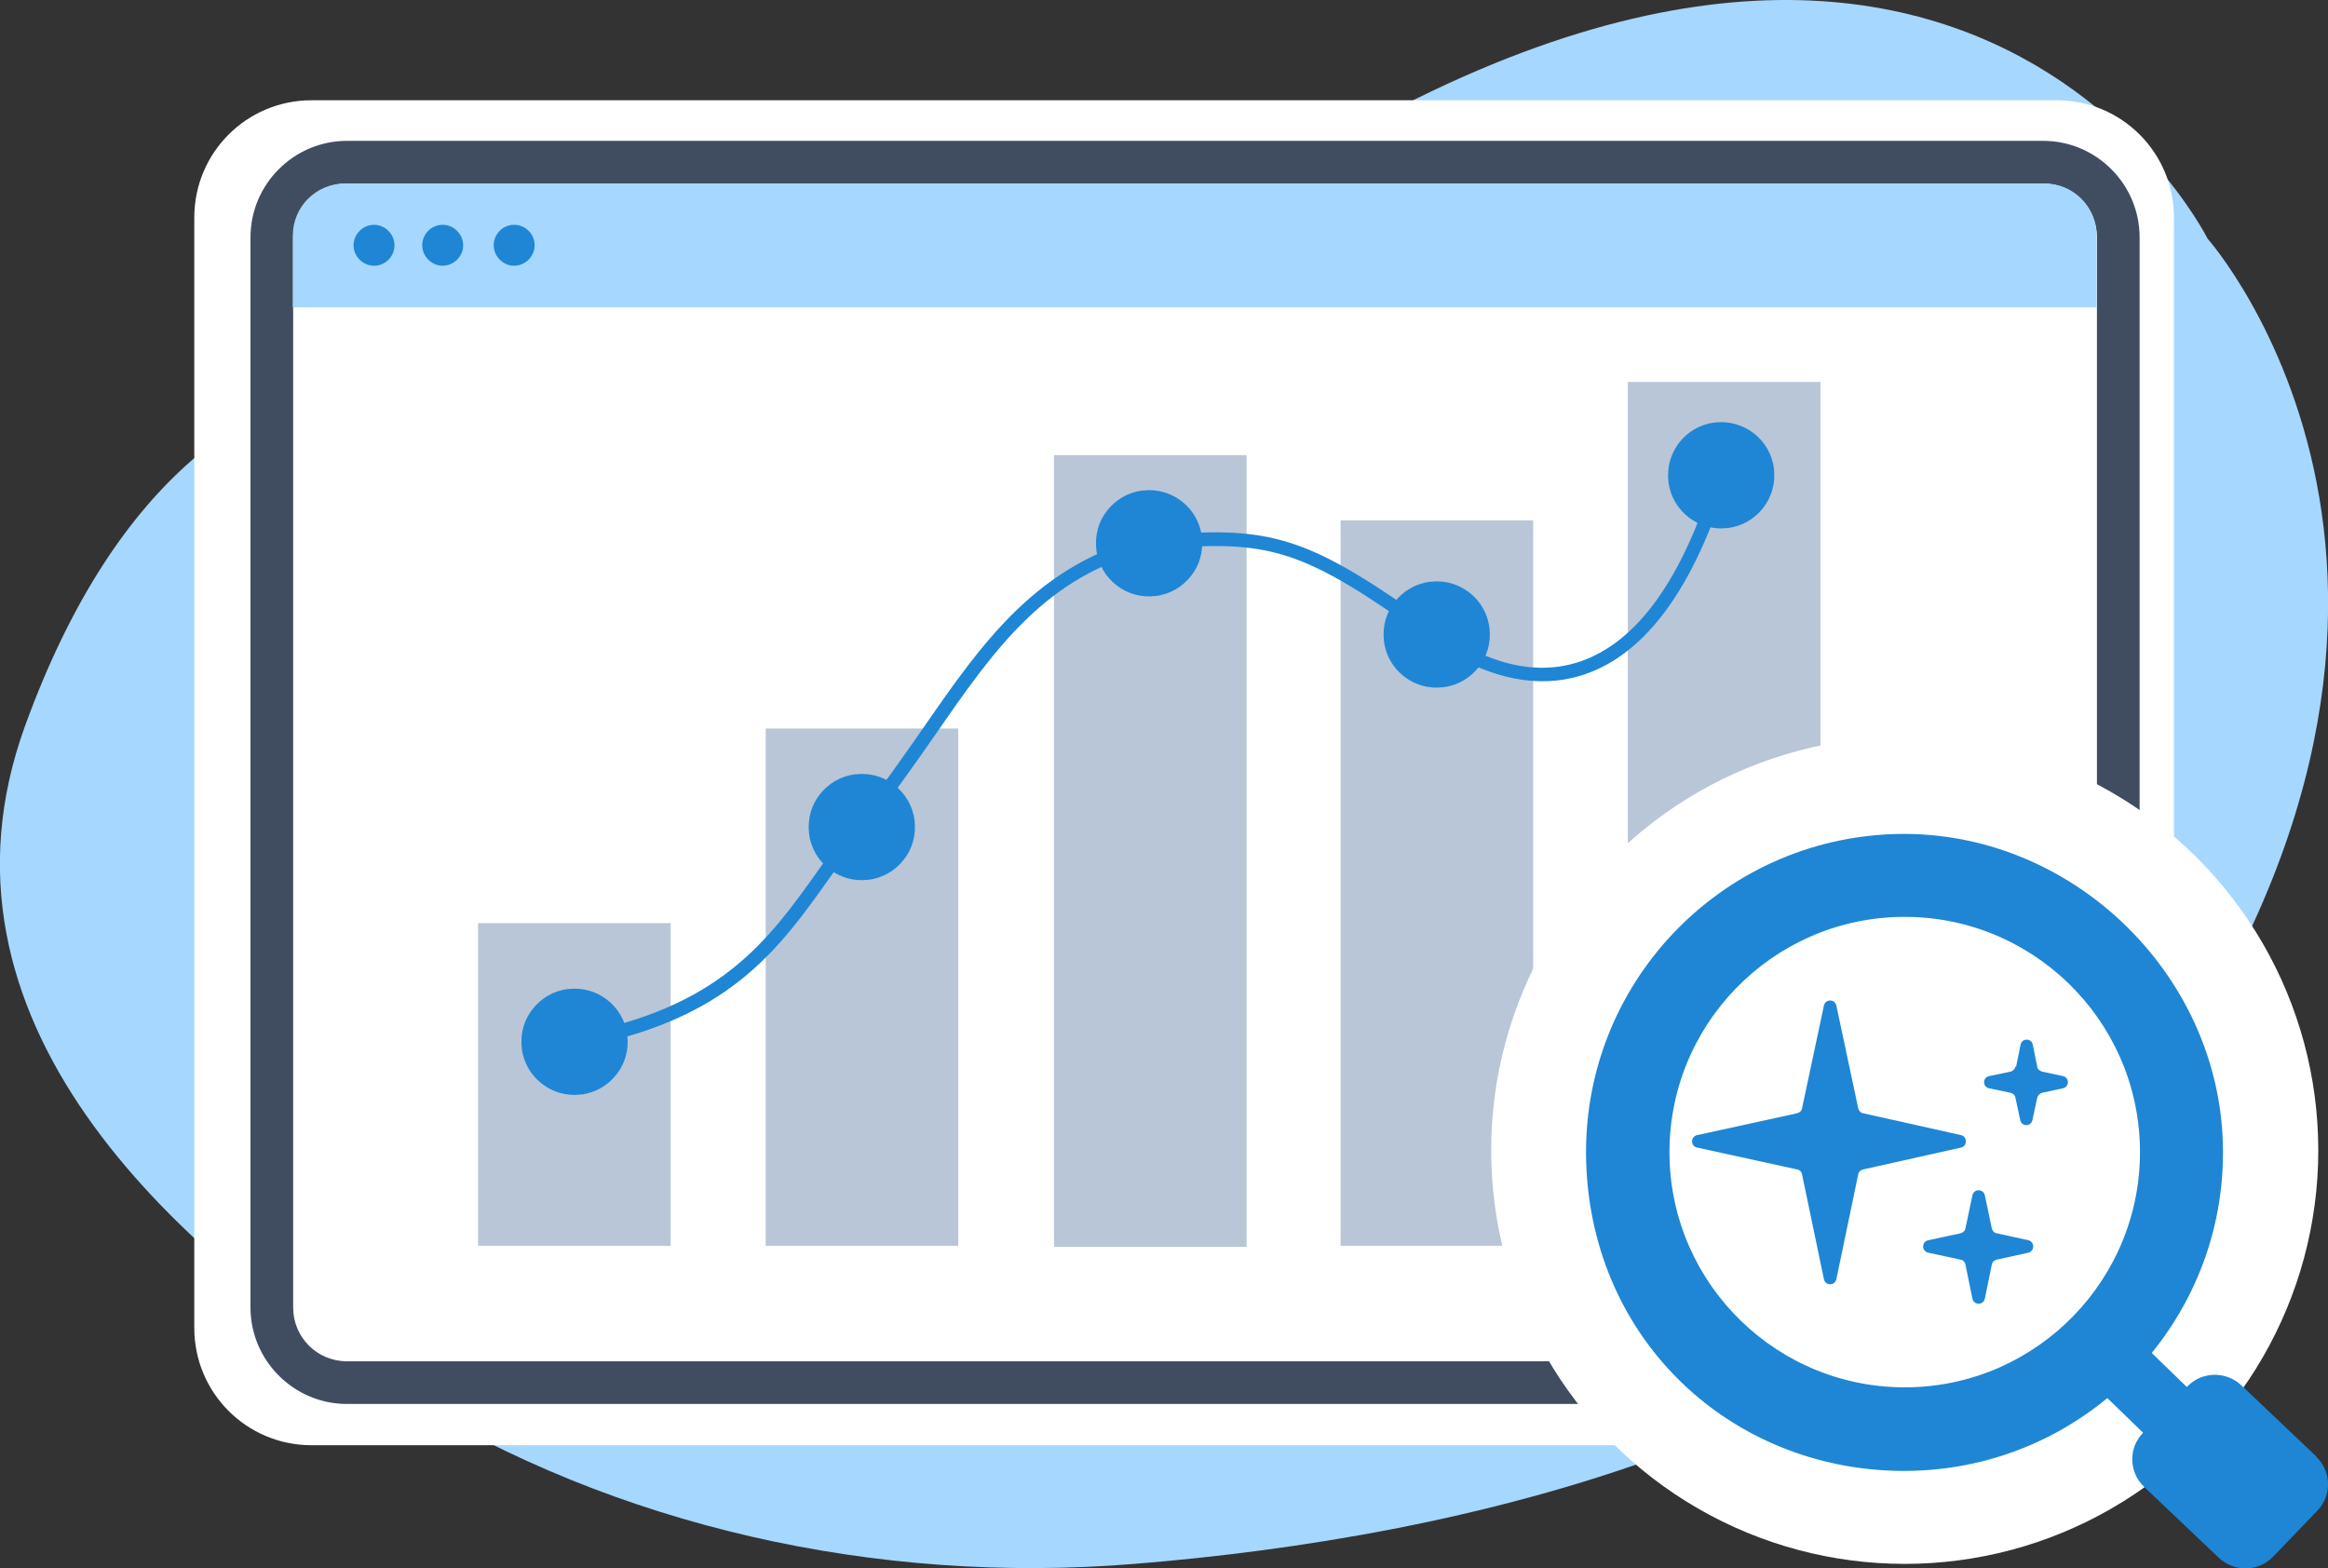 <?xml version="1.0" encoding="UTF-8"?>
<svg xmlns="http://www.w3.org/2000/svg" id="Layer_1" data-name="Layer 1" version="1.1" viewBox="0 0 671 452">
  <rect x="0" y="0" width="671" height="452" fill="#333333" stroke="none"/>
  <defs>
    <style>
      .cls-1, .cls-2, .cls-3, .cls-4, .cls-5, .cls-6, .cls-7 {
        stroke-width: 0px;
      }

      .cls-1, .cls-2, .cls-4, .cls-5 {
        fill-rule: evenodd;
      }

      .cls-1, .cls-7 {
        fill: #fff;
      }

      .cls-2 {
        fill: #a6d7ff;
      }

      .cls-3 {
        fill: #404d61;
      }

      .cls-4 {
        fill: #b8c6d7;
      }

      .cls-5, .cls-6 {
        fill: #1e86d5;
      }
    </style>
  </defs>
  <g id="Layer_1-2" data-name="Layer 1">
    <g>
      <path class="cls-2" d="M171.2,117.7S61,61.1,7.2,209.3c-30.5,84.1,41.2,150.8,109,192.8,61.1,37.8,136,54.8,210.8,48.7,92.7-7.5,220.7-35.2,287.7-126.4,112.6-153.2,21.6-255.6,21.6-255.6,0,0-83-166.3-318.9,18.2,0,0-67.2,55.2-146.2,30.7Z"></path>
      <g>
        <path class="cls-1" d="M592.8,416.6H89.8c-18.7,0-33.8-15.1-33.8-33.8V62.7c0-18.7,15.1-33.8,33.8-33.8h503c18.7,0,33.8,15.1,33.8,33.8v320c0,18.7-15.1,33.8-33.8,33.8Z"></path>
        <path class="cls-3" d="M588.9,40.6H100c-15.3,0-27.8,12.5-27.8,27.8v308.5c0,15.3,12.5,27.8,27.8,27.8h408.1c-3.1-3.7-5.8-7.8-7.8-12.3H100c-8.6,0-15.5-6.9-15.5-15.5V68.4c0-8.6,6.9-15.5,15.5-15.5h488.9c8.6,0,15.5,7,15.5,15.5v308.5c0,7.3-5.1,13.4-11.9,15.1-2.1,4.7-4.8,9-7.9,12.7h4.3c15.3,0,27.8-12.5,27.8-27.8V68.4c0-15.3-12.5-27.8-27.8-27.8Z"></path>
      </g>
      <g>
        <path class="cls-2" d="M589.4,52.9H99.4c-8.3,0-15,6.7-15,15v20.7h519.9v-20.7c0-8.3-6.7-15-15-15Z"></path>
        <path class="cls-5" d="M113.7,70.7c0,3.3-2.7,5.9-5.9,5.9s-5.9-2.7-5.9-5.9,2.7-5.9,5.9-5.9,5.9,2.7,5.9,5.9ZM127.6,64.8c-3.3,0-5.9,2.7-5.9,5.9s2.7,5.9,5.9,5.9,5.9-2.7,5.9-5.9-2.7-5.9-5.9-5.9ZM148.2,64.8c-3.3,0-5.9,2.7-5.9,5.9s2.7,5.9,5.9,5.9,5.9-2.7,5.9-5.9c0-3.3-2.7-5.9-5.9-5.9Z"></path>
      </g>
    </g>
    <g>
      <path class="cls-4" d="M137.8,359.1h55.5v-93h-55.5v93h0ZM469.2,359.1h55.5V110.1h-55.5v249h0ZM386.4,359.1h55.5v-209.1h-55.5v209.1h0ZM303.8,359.4h55.5v-228.2h-55.5v228.2h0ZM220.7,359.1h55.5v-149.1h-55.5v149.1Z"></path>
      <path class="cls-6" d="M500.1,124.3c-2.4,3.4-4.4,7.4-5.8,12.1-9.3,30.5-22.4,48.7-38.9,54.3-15.6,5.3-31-2.2-41.1-9.5-37.5-26.8-47.5-30.1-83.2-26.6-32.1,7.8-48,30.7-64.9,55.1-6,8.6-12.1,17.5-19.3,26.2-3.9,4.8-7.4,9.8-10.8,14.6-14.7,20.7-28.6,40.2-70.9,47.8-1.1.2-1.8,1.2-1.6,2.3.2,1,1,1.6,1.9,1.6s.2,0,.4,0c43.9-7.9,58.2-28,73.4-49.4,3.4-4.7,6.9-9.6,10.7-14.4,7.2-8.8,13.4-17.8,19.5-26.5,17.1-24.7,31.9-46.1,62.3-53.4,34.5-3.3,43.5-.4,80.3,25.9,15.6,11.1,31,14.6,44.6,10,17.8-6,31.7-25.2,41.4-56.9,1.1-3.6,2.5-6.7,4.2-9.4-.8-1.2-1.6-2.5-2.2-3.8Z"></path>
      <path class="cls-5" d="M163.8,285.1c4.2-.5,8.1.7,11.2,3.1,3.1,2.4,5.3,6,5.8,10.2h0c.5,4.3-.7,8.3-3.1,11.3-2.4,3.1-6,5.3-10.2,5.8h-.1c-4.2.5-8.1-.7-11.2-3.1-3.1-2.4-5.3-6-5.8-10.2h0c-.5-4.3.7-8.3,3.1-11.3,2.4-3.1,6-5.3,10.2-5.8h.1Z"></path>
      <path class="cls-5" d="M246.6,223.2c4.2-.5,8.1.7,11.2,3.1,3.1,2.4,5.3,6,5.8,10.2h0c.5,4.3-.7,8.3-3.1,11.3-2.4,3.1-6,5.3-10.2,5.8h-.1c-4.2.5-8.1-.7-11.2-3.1-3.1-2.4-5.3-6-5.8-10.2h0c-.5-4.3.7-8.3,3.1-11.3,2.4-3.1,6-5.3,10.2-5.8h.1Z"></path>
      <path class="cls-5" d="M329.4,141.4c4.2-.5,8.1.7,11.2,3.1,3.1,2.4,5.3,6,5.8,10.2h0c.5,4.3-.7,8.3-3.1,11.3-2.4,3.1-6,5.3-10.2,5.8h-.1c-4.2.5-8.1-.7-11.2-3.1-3.1-2.4-5.3-6-5.8-10.2h0c-.5-4.3.7-8.3,3.1-11.3,2.4-3.1,6-5.3,10.2-5.8h.1Z"></path>
      <path class="cls-5" d="M412.3,167.7c4.2-.5,8.1.7,11.2,3.1,3.1,2.4,5.3,6,5.8,10.2h0c.5,4.3-.7,8.3-3.1,11.3-2.4,3.1-6,5.3-10.2,5.8h-.1c-4.2.5-8.1-.7-11.2-3.1-3.1-2.4-5.3-6-5.8-10.2h0c-.5-4.3.7-8.3,3.1-11.3,2.4-3.1,6-5.3,10.2-5.8h.1Z"></path>
      <path class="cls-5" d="M494.2,121.8c4.2-.5,8.2.7,11.3,3.1,3.1,2.4,5.3,6,5.8,10.2h0c.5,4.3-.7,8.2-3.1,11.3-2.4,3.1-6,5.3-10.2,5.8h-.1c-4.2.5-8.1-.7-11.2-3.1-3.1-2.4-5.3-6-5.8-10.2h0c-.5-4.3.7-8.2,3.1-11.3,2.4-3.1,6-5.3,10.2-5.8h0Z"></path>
    </g>
  </g>
  <path class="cls-7" d="M519.2,431.7c-3.3-1.4-6.6-2.7-9.7-4.4-1.5-.8-2.3-2.3-1.1-4,1.2-1.7,2.7-1.4,4.1-.3,4,3.1,8.3,3.6,12.6.9,4.3-2.7,5.9-6.7,4.9-11.7-.4-1.9.4-3.4,2.2-3.4,1,0,2.6,1.4,2.9,2.5,2.5,9.6-5.4,19.4-15.5,19.5-.1.3-.2.5-.3.8Z"></path>
  <g>
    <circle class="cls-7" cx="549" cy="331.6" r="119.2"></circle>
    <g>
      <path class="cls-6" d="M519.4,319.5l6.3-29.6c.4-2,3.2-2,3.6,0l6.3,29.6c.2.7.7,1.3,1.4,1.4l28.2,6.3c1.9.4,1.9,3.2,0,3.6l-28.2,6.3c-.7.2-1.3.7-1.4,1.4l-6.3,30.2c-.4,2-3.2,2-3.6,0l-6.3-30.2c-.1-.7-.7-1.3-1.4-1.4l-28.8-6.3c-2-.4-2-3.2,0-3.6l28.8-6.3c.7-.2,1.3-.7,1.4-1.4Z"></path>
      <path class="cls-6" d="M566.5,354.1l2-9.5c.4-2,3.2-2,3.6,0l2,9.5c.2.7.7,1.3,1.4,1.4l9.1,2c1.9.4,1.9,3.2,0,3.6l-9.1,2c-.7.2-1.3.7-1.4,1.4l-2,9.8c-.4,2-3.2,2-3.6,0l-2-9.8c-.1-.7-.7-1.3-1.4-1.4l-9.3-2c-2-.4-2-3.2,0-3.6l9.3-2c.7-.2,1.3-.7,1.4-1.4Z"></path>
      <path class="cls-6" d="M581.1,307.5l1.3-6.4c.4-1.9,3.1-1.9,3.5,0l1.3,6.4c.1.7.7,1.2,1.4,1.4l6,1.3c1.9.4,1.9,3.1,0,3.5l-6,1.3c-.7.2-1.2.7-1.4,1.4l-1.4,6.5c-.4,1.9-3.1,1.9-3.5,0l-1.4-6.5c-.1-.7-.7-1.2-1.4-1.4l-6.2-1.3c-1.9-.4-1.9-3.1,0-3.5l6.2-1.3c.7-.2,1.2-.7,1.4-1.4Z"></path>
    </g>
    <path class="cls-5" d="M667.6,419.8l-21.6-20.5c-4.4-4.1-11.3-4-15.5.3l-.2.2-10.1-9.8c13.3-16.4,21.1-37.4,20.5-60.2-1.3-49.7-44.2-90.5-93.9-89.4-51,1.2-91.4,43.7-89.6,95s41.9,88.1,90.7,88.6c22.7.2,43.4-7.7,59.5-21l10.3,10h0c-4.3,4.4-4.1,11.4.3,15.6l21.6,20.5c4.4,4.1,11.3,4,15.5-.3l12.8-13.3c4.3-4.4,4.1-11.4-.3-15.6ZM550.1,399.9c-37.4.6-68.3-29.3-68.9-66.7-.6-37.4,29.3-68.3,66.7-68.9,37.4-.6,68.3,29.3,68.9,66.7.6,37.4-29.3,68.3-66.7,68.9Z"></path>
  </g>
</svg>
